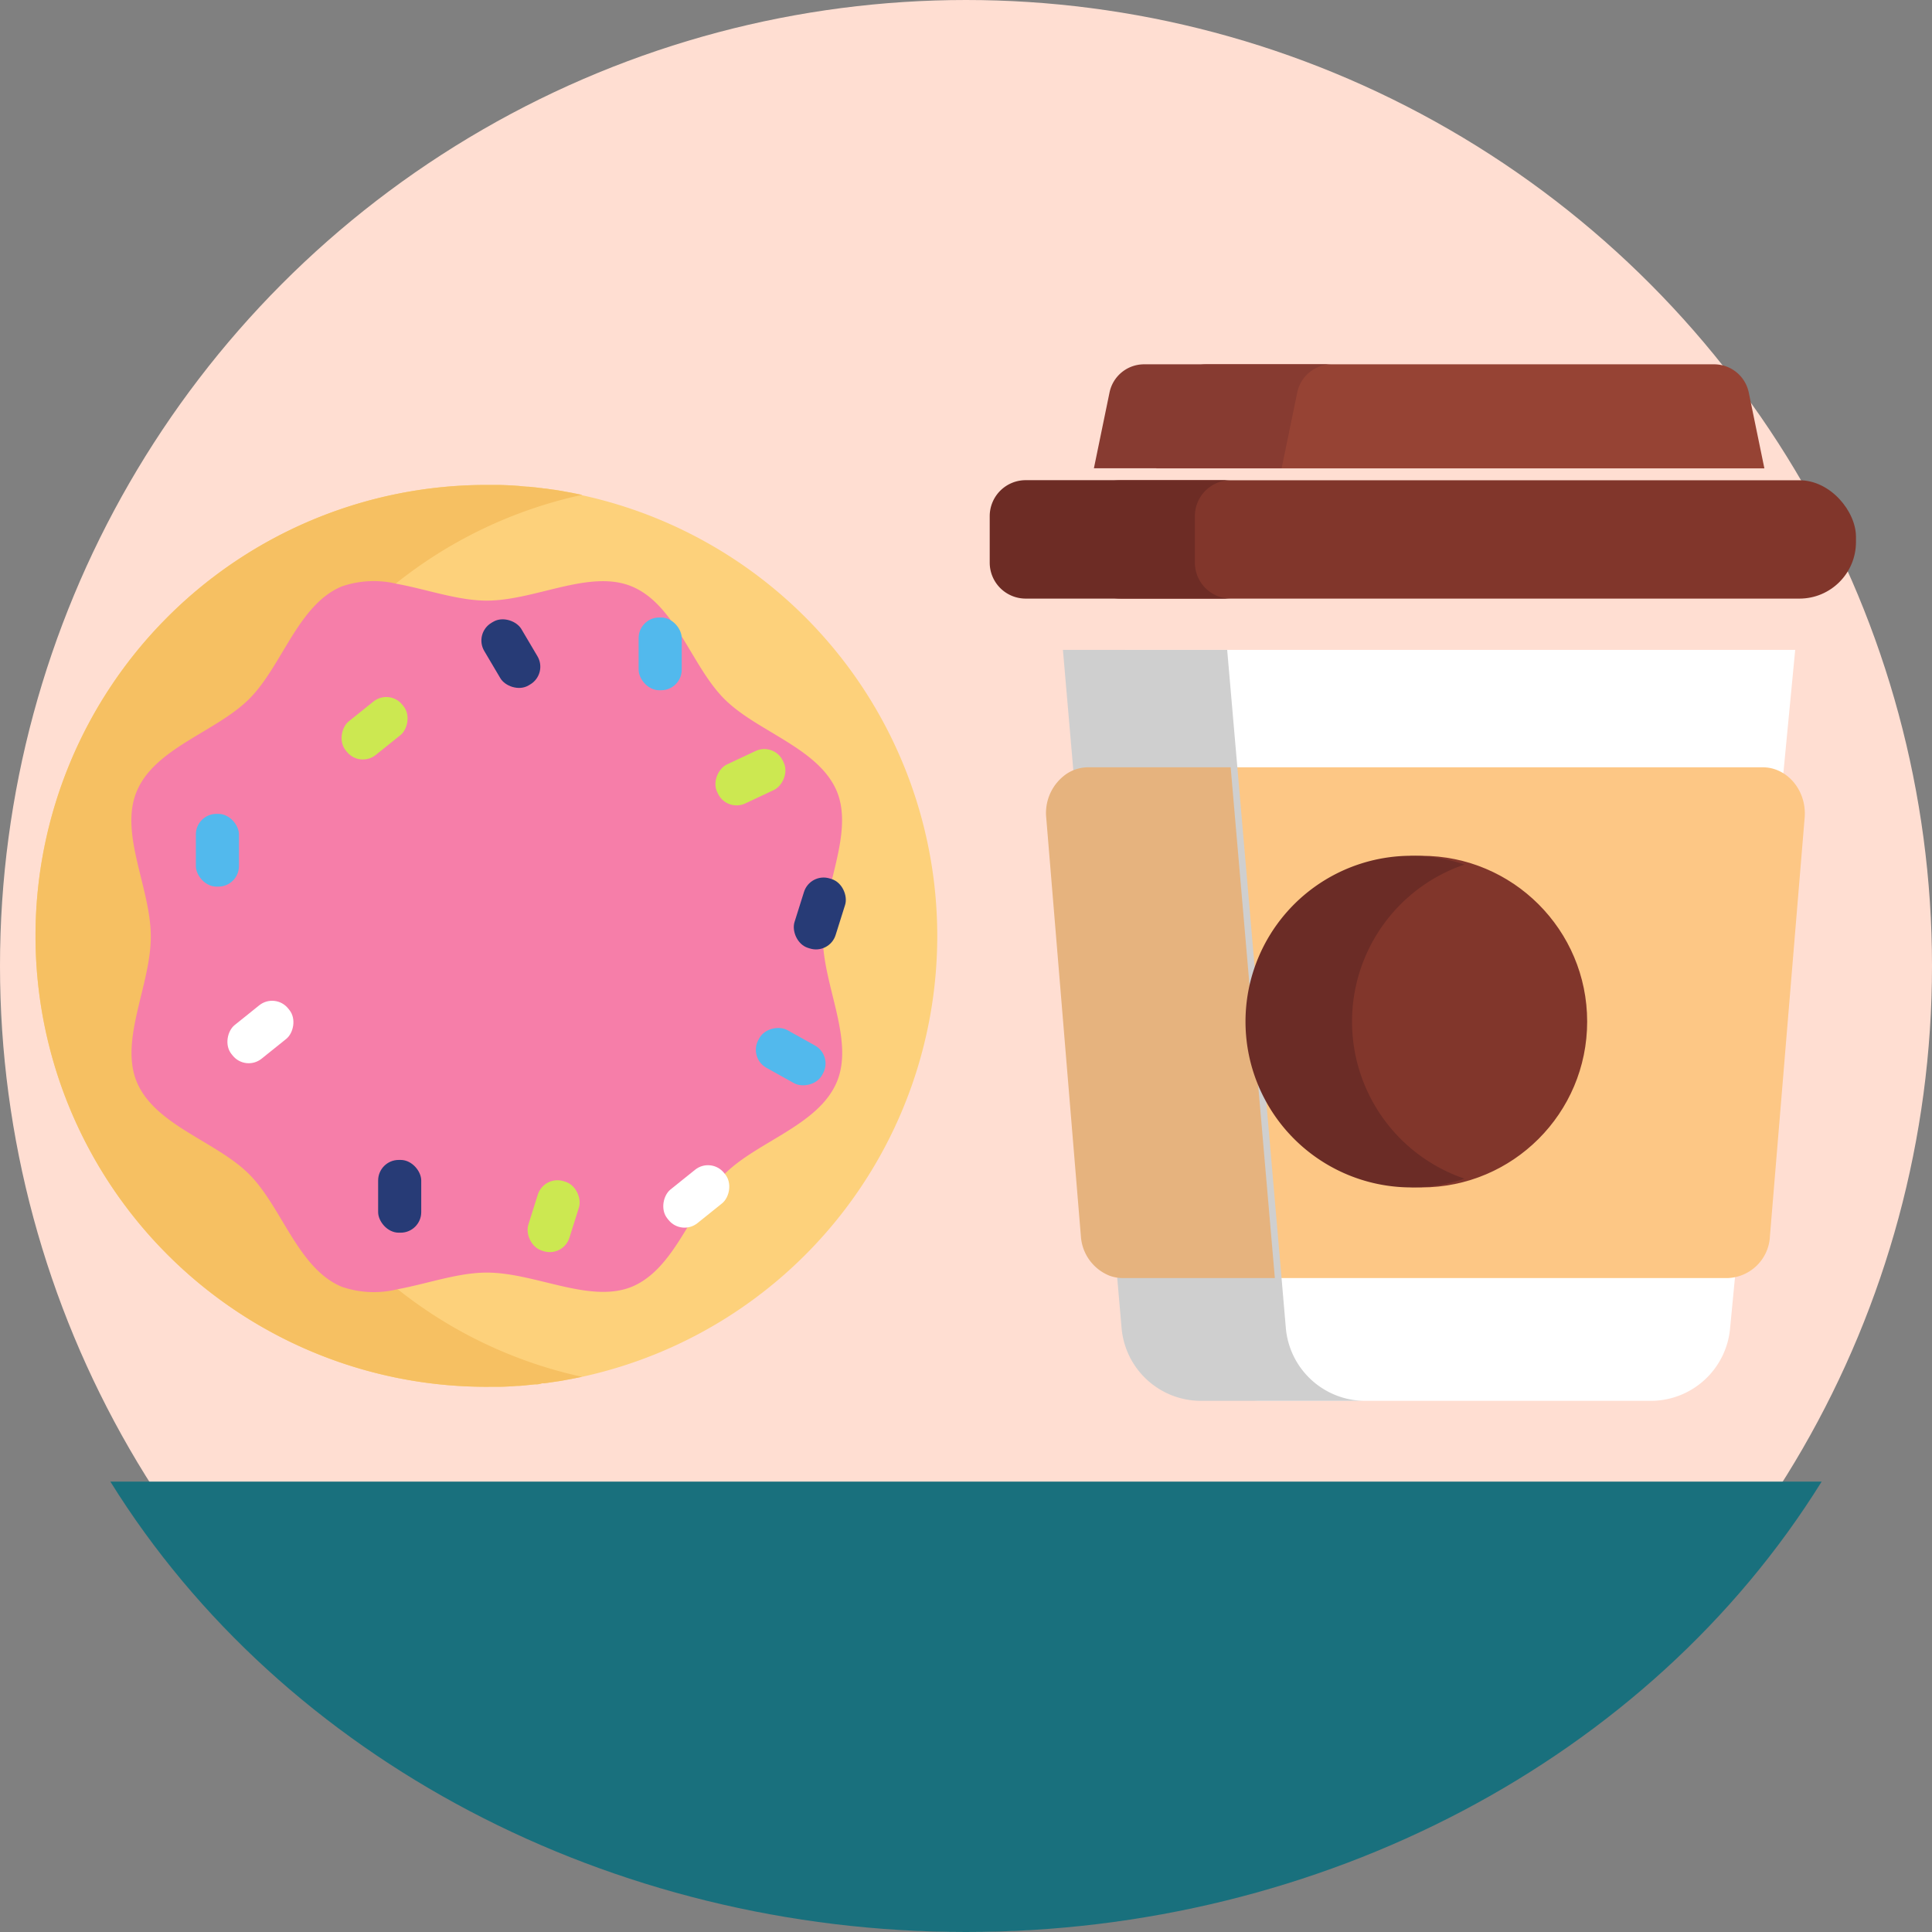 <svg xmlns="http://www.w3.org/2000/svg" width="247" height="247" viewBox="0 0 247 247">
  <rect x="0" y="0" width="247" height="247" fill="#808080" stroke="none"/>
  <g id="Desserts_Sweets" data-name="Desserts &amp; Sweets" transform="translate(-79 -74)">
    <ellipse id="Ellipse_307" data-name="Ellipse 307" cx="123.5" cy="123.48" rx="123.5" ry="123.48" transform="translate(79 74)" fill="#ffded2"/>
    <path id="Path_15024" data-name="Path 15024" d="M275.11,116H210.24a4.52,4.52,0,0,0-4.42,3.59l-2,9.71h77.75l-2-9.71a4.52,4.52,0,0,0-4.46-3.59Z" transform="translate(23 4.576)" fill="#964334"/>
    <path id="Path_15025" data-name="Path 15025" d="M234.42,116a4.51,4.51,0,0,0-4.42,3.59l-2,9.7H204l2-9.7a4.51,4.51,0,0,1,4.4-3.59Z" transform="translate(14.852 4.576)" fill="#873b31"/>
    <path id="Path_15026" data-name="Path 15026" d="M267,240.46H217.49a10.19,10.19,0,0,1-10.15-9.308l-7.5-86.7h85.67l-8.33,86.8A10.19,10.19,0,0,1,267,240.46Z" transform="translate(23 12.634)" fill="#fff"/>
    <path id="Path_15027" data-name="Path 15027" d="M276.91,225H208.44a5.61,5.61,0,0,1-5.37-5.36l-4.44-53.51c-.29-3.45,2.2-6.43,5.37-6.43h77.35c3.17,0,5.65,3,5.37,6.43l-4.44,53.51a5.61,5.61,0,0,1-5.37,5.36Z" transform="translate(23 12.396)" fill="#fdc785"/>
    <path id="Path_15028" data-name="Path 15028" d="M238.54,240.46h-21a10.19,10.19,0,0,1-10.15-9.308l-.56-6.452-5.55-64.18-1.39-16.07h21l1.32,15.23,5.65,65.3.53,6.17a10.19,10.19,0,0,0,10.15,9.31Z" transform="translate(15.001 12.634)" fill="#cfcfcf"/>
    <path id="Path_15029" data-name="Path 15029" d="M227.86,225H208.44a5.121,5.121,0,0,1-1.66-.28,5.84,5.84,0,0,1-3.72-5.09l-4.43-53.5a6.07,6.07,0,0,1,2.6-5.59,5,5,0,0,1,2.77-.84h18.21Z" transform="translate(14.126 12.396)" fill="#e6b37e"/>
    <rect id="Rectangle_18683" data-name="Rectangle 18683" width="101.21" height="15.13" rx="7.23" transform="translate(215.07 135.4)" fill="#81362b"/>
    <path id="Path_15030" data-name="Path 15030" d="M222.89,144.45H196.67a4.6,4.6,0,0,1-4.6-4.6v-5.94a4.6,4.6,0,0,1,4.6-4.6h26.22a4.6,4.6,0,0,0-4.59,4.6v5.94a4.6,4.6,0,0,0,4.59,4.6Z" transform="translate(13.462 6.079)" fill="#6d2c25"/>
    <circle id="Ellipse_308" data-name="Ellipse 308" cx="21.2" cy="21.2" r="21.2" transform="translate(239.514 183.408)" fill="#81362b"/>
    <path id="Path_15031" data-name="Path 15031" d="M249.51,212.41a21.2,21.2,0,1,1,0-40.16,21.21,21.21,0,0,0,0,40.16Z" transform="translate(16.723 12.278)" fill="#6b2c26"/>
    <path id="Path_15032" data-name="Path 15032" d="M153.4,126.46l-.59-.12-.7-.14-.71-.13-.71-.13-.68-.11-.76-.1a5.593,5.593,0,0,0-.59-.08c-.16,0-.33-.05-.5-.06s-.51-.07-.76-.09l-.77-.08c-.51,0-1-.09-1.54-.12-.77-.06-1.55-.09-2.33-.11h-1.57a57.648,57.648,0,1,0,0,115.3l.94-.005h.63c.78,0,1.56-.05,2.33-.11.52,0,1-.07,1.54-.12l.77-.08a2.2,2.2,0,0,0,.76-.09c.25-.09.34,0,.5-.06a5.6,5.6,0,0,0,.59-.08l.76-.11.68-.1,1.42-.26.7-.14.59-.12a57.67,57.67,0,0,0,0-112.71Zm-31.82,56.35a19.62,19.62,0,1,1,19.61,19.62,19.62,19.62,0,0,1-19.61-19.62Z" transform="translate(0 10.808)" fill="#fdd17b"/>
    <path id="Path_15033" data-name="Path 15033" d="M129.72,227.91a57.62,57.62,0,0,1-19.87-30.51c-.39-1.48-.71-3-1-4.52a57.579,57.579,0,0,1-.88-10.07,55.773,55.773,0,0,1,.31-5.95,53.8,53.8,0,0,1,1.13-6.89,57.7,57.7,0,0,1,44-43.51h0l-.6-.12-.7-.14-.71-.13-.71-.13-.68-.11-.76-.1a5.591,5.591,0,0,0-.59-.08c-.16,0-.33-.05-.5-.06s-.51-.07-.76-.09l-.77-.08c-.51,0-1-.09-1.54-.12-.77-.06-1.55-.09-2.33-.11h-1.57a57.648,57.648,0,1,0,0,115.3l.94-.005h.63c.78,0,1.56-.05,2.33-.11.52,0,1-.07,1.54-.12l.77-.08a2.2,2.2,0,0,0,.76-.09c.25-.09.34,0,.5-.06a5.6,5.6,0,0,0,.59-.08l.76-.11.68-.1,1.42-.26.7-.14.6-.12h0a57.51,57.51,0,0,1-23.69-11.3Z" transform="translate(0 10.808)" fill="#f6c062"/>
    <path id="Path_15034" data-name="Path 15034" d="M186,164.27c-2.32-5.58-10.18-7.62-14.39-11.83s-6.25-12.07-11.83-14.39c-5.39-2.24-12.35,1.81-18.55,1.81-3.71,0-7.71-1.46-11.48-2.14a12.53,12.53,0,0,0-7.06.33c-5.59,2.32-7.62,10.18-11.84,14.39s-12.07,6.25-14.38,11.83c-2.24,5.39,1.81,12.35,1.81,18.54s-4,13.16-1.81,18.55c2.31,5.58,10.18,7.62,14.38,11.83s6.25,12.07,11.84,14.39a12.56,12.56,0,0,0,7.07.33c3.76-.68,7.76-2.14,11.47-2.14,6.2,0,13.16,4,18.55,1.81,5.58-2.32,7.62-10.18,11.83-14.39s12.07-6.25,14.39-11.83c2.23-5.39-1.81-12.35-1.81-18.55S188.19,169.66,186,164.27Zm-44.77,38.16a19.664,19.664,0,1,0-.04,0Z" transform="translate(0 10.927)" fill="#f67ea9"/>
    <rect id="Rectangle_18684" data-name="Rectangle 18684" width="5.51" height="9.3" rx="2.63" transform="translate(104.04 178.051)" fill="#52b9ed"/>
    <rect id="Rectangle_18685" data-name="Rectangle 18685" width="5.51" height="9.3" rx="2.63" transform="matrix(0.861, -0.509, 0.509, 0.861, 139.572, 154.962)" fill="#273b76"/>
    <rect id="Rectangle_18686" data-name="Rectangle 18686" width="5.51" height="9.3" rx="2.63" transform="translate(127.344 222.294)" fill="#273b76"/>
    <rect id="Rectangle_18687" data-name="Rectangle 18687" width="5.51" height="9.3" rx="2.63" transform="translate(160.646 152.946)" fill="#52b9ed"/>
    <rect id="Rectangle_18688" data-name="Rectangle 18688" width="5.51" height="9.3" rx="2.63" transform="translate(174.685 209.232) rotate(-60.87)" fill="#52b9ed"/>
    <rect id="Rectangle_18689" data-name="Rectangle 18689" width="5.51" height="9.3" rx="2.63" transform="translate(114.194 200.879) rotate(51.23)" fill="#fff"/>
    <rect id="Rectangle_18690" data-name="Rectangle 18690" width="5.51" height="9.3" rx="2.63" transform="translate(169.918 221.9) rotate(51.23)" fill="#fff"/>
    <rect id="Rectangle_18691" data-name="Rectangle 18691" width="5.51" height="9.3" rx="2.63" transform="translate(128.789 162.045) rotate(51.23)" fill="#cce851"/>
    <rect id="Rectangle_18692" data-name="Rectangle 18692" width="5.51" height="9.3" rx="2.63" transform="translate(182.577 185.523) rotate(17.46)" fill="#273b76"/>
    <rect id="Rectangle_18693" data-name="Rectangle 18693" width="5.51" height="9.3" rx="2.63" transform="translate(148.545 224.222) rotate(17.46)" fill="#cce851"/>
    <rect id="Rectangle_18694" data-name="Rectangle 18694" width="5.51" height="9.3" rx="2.63" transform="matrix(0.425, 0.905, -0.905, 0.425, 177.976, 168.895)" fill="#cce851"/>
    <path id="Path_15035" data-name="Path 15035" d="M311.89,240.46C289.811,276,247.94,298.04,202.5,298.04S115.189,276,93.11,240.46Z" transform="translate(0 22.96)" fill="#19707d"/>
  </g>
</svg>

